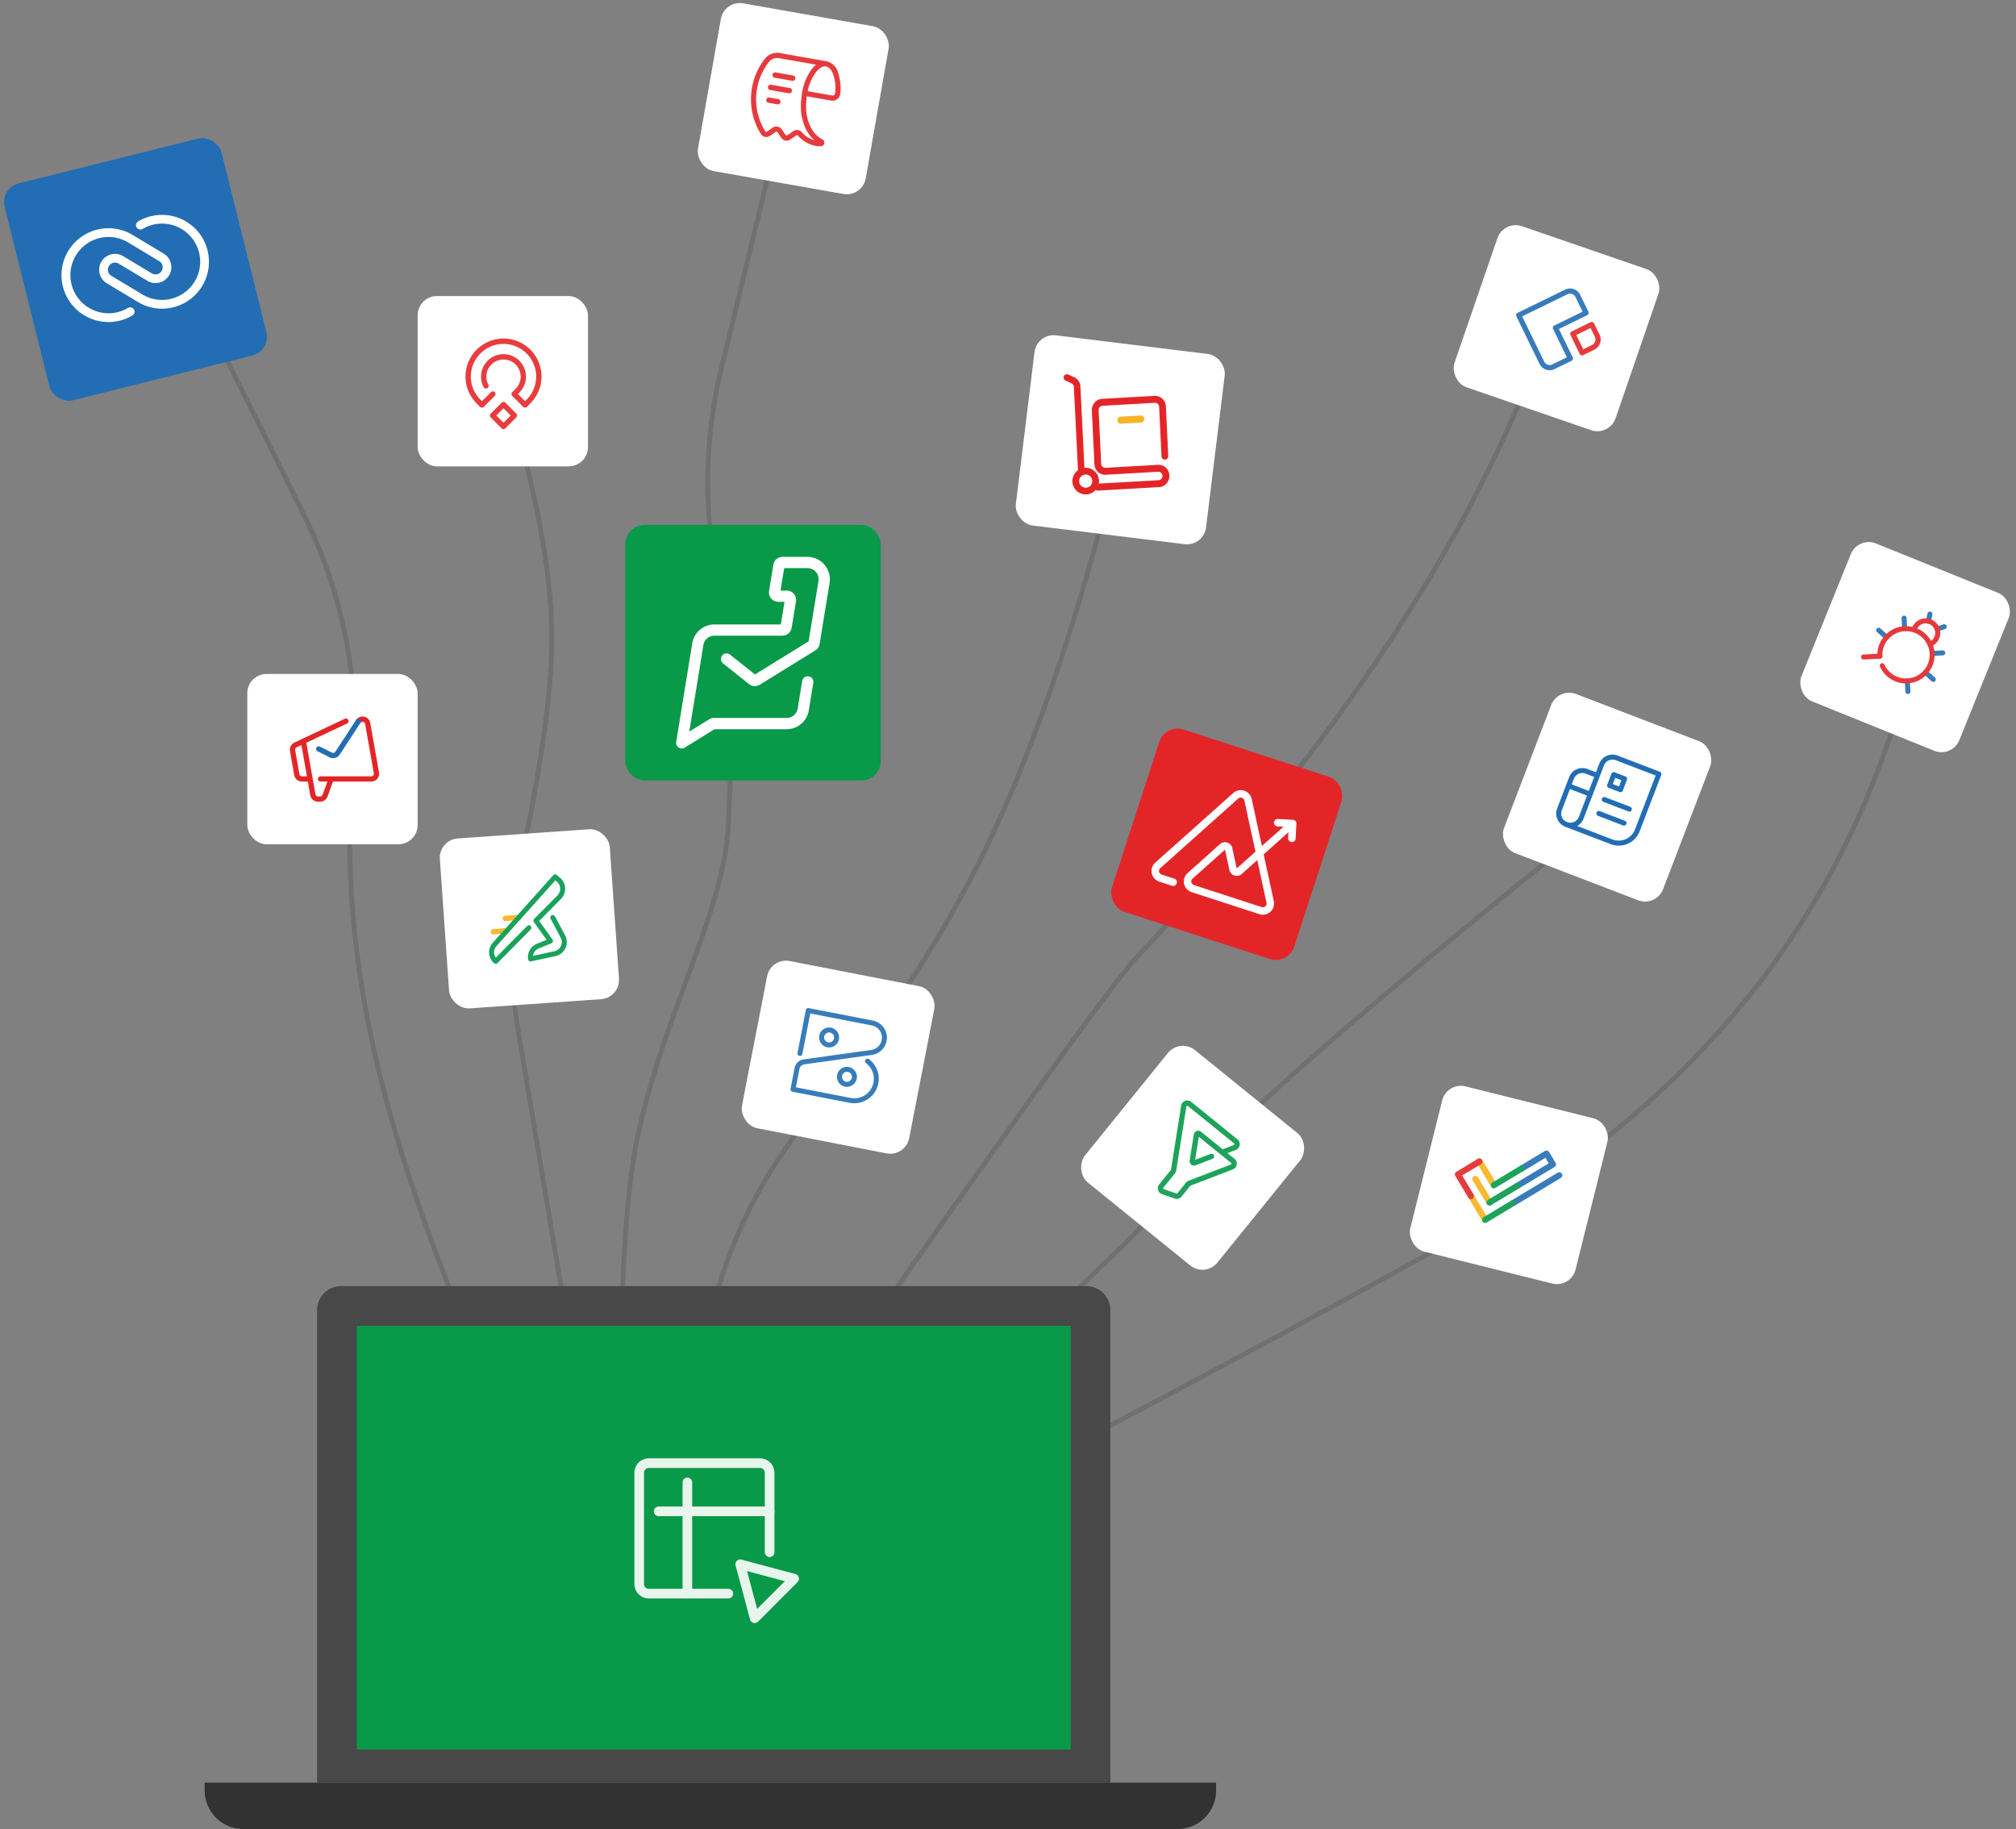 <svg xmlns="http://www.w3.org/2000/svg" width="418.864" height="379.998" viewBox="0 0 418.864 379.998">
  <rect x="0" y="0" width="418.864" height="379.998" fill="#808080" stroke="none"/>
  <g id="Symbols" transform="translate(-0.437 -0.274)">
    <g id="SeamlessDataConnections" transform="translate(-937 -74)">
      <g id="Group_21" data-name="Group 21" transform="translate(937.437 74.274)">
        <path id="Line" d="M28.15,36.613,63.2,107.092a100,100,0,0,1,10.09,53.1q-2.595,30.127,5.742,63.642,11.822,47.526,50.879,122.989" fill="none" stroke="#707070" stroke-linecap="square" stroke-width="1" fill-rule="evenodd"/>
        <path id="Line-Copy" d="M104.464,79.193q10.183,32.5,10.184,53.374,0,16.154-6.095,44.812h0a100,100,0,0,0-.809,37.352l6.53,38.909h0l15.637,93.18" fill="none" stroke="#707070" stroke-linecap="square" stroke-width="1" fill-rule="evenodd"/>
        <path id="Line-Copy-2" d="M167.5,3.994l-17.623,72.58a100,100,0,0,0-.216,46.276q3.481,14.947,1.612,49.154c-1.076,19.678-16.776,44.506-20.259,73.152q-3.574,29.39-1.1,101.664" fill="none" stroke="#707070" stroke-linecap="square" stroke-width="1" fill-rule="evenodd"/>
        <path id="Line-Copy-3" d="M234.414,86.387q-13.374,57.438-30.826,92.444-13.27,26.619-35.343,53.2h0a100,100,0,0,0-20.477,41.266L130.583,347.3h0" fill="none" stroke="#707070" stroke-linecap="square" stroke-width="1" fill-rule="evenodd"/>
        <path id="Line-Copy-4" d="M324.906,58.578Q303.875,127.063,236.137,198.9q-9.165,9.72-105.554,148.4" fill="none" stroke="#707070" stroke-linecap="square" stroke-width="1" fill-rule="evenodd"/>
        <path id="Line-Copy-5" d="M341.7,162.7q-76.208,60.507-93.9,80.757-28.66,32.8-117.211,103.846" fill="none" stroke="#707070" stroke-linecap="square" stroke-width="1" fill-rule="evenodd"/>
        <path id="Line-Copy-6" d="M399.24,128.109Q382.69,213.018,300.9,258.237T130.583,347.3" fill="none" stroke="#707070" stroke-linecap="square" stroke-width="1" fill-rule="evenodd"/>
        <g id="Dataconnection_App-06" data-name="Dataconnection/App-06" transform="translate(0 39.062) rotate(-14)">
          <rect id="Rectangle" width="46.451" height="46.447" rx="4" fill="#226db4"/>
          <g id="CRM-whiteBG" transform="translate(7.742 13.271)">
            <path id="Path" d="M21.223,19.487a9.684,9.684,0,0,1-6.853-2.818l0,0-5.362-5.36a3.291,3.291,0,0,1,2.329-5.617h.009a3.274,3.274,0,0,1,2.32.964l4.914,4.913a1.485,1.485,0,0,0,2.534-1.046,1.474,1.474,0,0,0-.435-1.052l-5.359-5.36A7.883,7.883,0,0,0,9.743,1.82H9.725A7.925,7.925,0,1,0,12,17.347a.908.908,0,1,1,.514,1.741A9.757,9.757,0,0,1,2.921,16.7,9.731,9.731,0,0,1,9.719.006h.024A9.694,9.694,0,0,1,16.6,2.821l0,0,5.359,5.357a3.3,3.3,0,0,1-.012,4.674,3.3,3.3,0,0,1-4.651-.012L12.38,7.933A1.481,1.481,0,0,0,10.3,7.927a1.478,1.478,0,0,0-.006,2.1l5.359,5.357A7.926,7.926,0,1,0,21.223,1.814a7.978,7.978,0,0,0-1.99.251c-.094.024-.188.051-.281.079A.907.907,0,1,1,18.435.405c.115-.033.23-.067.345-.1A9.779,9.779,0,0,1,21.226,0,9.76,9.76,0,0,1,30.2,5.959a9.747,9.747,0,0,1-8.979,13.528Z" fill="#fff"/>
          </g>
        </g>
        <g id="Dataconnection_App-06-Copy" data-name="Dataconnection/App-06-Copy" transform="translate(51.38 140.023)">
          <rect id="Rectangle-Copy-5" width="35.392" height="35.388" rx="4" fill="#fff"/>
          <g id="Campaigns-whiteBG" transform="translate(8.848 8.847)">
            <path id="Shape" d="M18.514,11.6,16.705,1.348A1.631,1.631,0,0,0,13.732.741a.544.544,0,0,0,.911.594.544.544,0,0,1,.991.2l1.809,10.249a.544.544,0,0,1-.535.638H6.394a.544.544,0,1,0,0,1.087H7.8L6.8,16.248a.545.545,0,0,1-.511.359H5.851a.543.543,0,0,1-.535-.449L3.414,5.441l8.437-3.983a.544.544,0,1,0-.464-.983L.935,5.408a1.635,1.635,0,0,0-.91,1.758l.882,5a1.629,1.629,0,0,0,1.606,1.348H3.742l.5,2.833a1.629,1.629,0,0,0,1.606,1.346h.443a1.636,1.636,0,0,0,1.534-1.076l1.124-3.106h7.956A1.631,1.631,0,0,0,18.514,11.6Zm-16,.83a.543.543,0,0,1-.535-.449l-.882-5a.545.545,0,0,1,.3-.586l1-.47,1.154,6.505Z" fill="#e42527"/>
            <path id="Path-2" data-name="Path" d="M8.989,8.646a1.626,1.626,0,0,1-.732-.174l-2.5-1.257a.544.544,0,1,1,.488-.972L8.745,7.5a.544.544,0,0,0,.7-.189L13.732.741a.544.544,0,0,1,.911.594L10.356,7.906A1.631,1.631,0,0,1,8.989,8.646Z" fill="#226db4"/>
          </g>
        </g>
        <g id="Dataconnection_App-06-Copy-2" data-name="Dataconnection/App-06-Copy-2" transform="translate(86.771 61.506)">
          <rect id="Rectangle-Copy-5-2" data-name="Rectangle-Copy-5" width="35.392" height="35.388" rx="4" fill="#fff"/>
          <g id="Recruit-whiteBG" transform="translate(9.954 8.847)" opacity="0.9">
            <g id="Group">
              <g id="Shape-2" data-name="Shape" transform="translate(5.062 13.153)">
                <path id="Path_2" data-name="Path 2" d="M2.824,5.647a.543.543,0,0,1-.389-.162L.162,3.212a.55.55,0,0,1,0-.778L2.435.161a.551.551,0,0,1,.779,0L5.486,2.434a.55.55,0,0,1,0,.778L3.213,5.485A.543.543,0,0,1,2.824,5.647ZM1.329,2.823,2.824,4.318,4.319,2.823,2.824,1.329Z" fill="#e52729"/>
              </g>
              <g id="Path-3" data-name="Path">
                <path id="Path_3" data-name="Path 3" d="M12.364,14.331a.543.543,0,0,1-.389-.162L9.706,11.9a.55.55,0,0,1,0-.778l.705-.7a3.563,3.563,0,0,0,0-5.041l0,0a3.568,3.568,0,0,0-5.04,0l0,0A3.53,3.53,0,0,0,4.355,7.4a3.583,3.583,0,0,0,.386,2.179.551.551,0,0,1-.971.52,4.712,4.712,0,0,1-.5-2.853A4.611,4.611,0,0,1,4.587,4.6l0,0a4.666,4.666,0,0,1,6.6,0l0,0a4.667,4.667,0,0,1,0,6.6l-.314.314L12.366,13l.319-.319a6.785,6.785,0,0,0-9.6-9.593,6.785,6.785,0,0,0,0,9.595L3.408,13l1.878-1.878a.55.55,0,0,1,.779.778L3.8,14.17a.551.551,0,0,1-.779,0l-.711-.709a7.893,7.893,0,1,1,11.154,0l-.711.711A.548.548,0,0,1,12.364,14.331Z" fill="#e52729"/>
              </g>
            </g>
          </g>
        </g>
        <g id="Dataconnection_App-06-Copy-3" data-name="Dataconnection/App-06-Copy-3" transform="translate(129.905 109.059)">
          <rect id="Rectangle-Copy-2" width="53.087" height="53.082" rx="4" fill="#089949"/>
          <g id="Desk-greenBG" transform="translate(10.571 6.635)">
            <path id="Path-4" data-name="Path" d="M1.17,39.811A1.168,1.168,0,0,1,.015,38.458l3.341-20.5A4.676,4.676,0,0,1,7.975,14.04H21.751l.77-4.705H21.237a1.946,1.946,0,0,1-1.924-2.255L20.2,1.633A1.94,1.94,0,0,1,22.123,0h5.142a4.67,4.67,0,0,1,4.619,5.414L29.816,18.1a1.942,1.942,0,0,1-.9,1.341L17.388,26.561a1.959,1.959,0,0,1-2.242-.132L9.77,22.156a1.168,1.168,0,1,1,1.458-1.824l5.16,4.1,11.146-6.885L29.575,5.04a2.335,2.335,0,0,0-2.309-2.707h-4.81L21.695,7H22.98A1.946,1.946,0,0,1,24.9,9.259l-.9,5.483a1.94,1.94,0,0,1-1.924,1.631H7.974a2.328,2.328,0,0,0-2.309,1.959L2.736,36.3l4.108-2.539a1.952,1.952,0,0,1,1.027-.292H22.948a2.328,2.328,0,0,0,2.309-1.959L26.2,25.76a1.17,1.17,0,0,1,2.309.374l-.938,5.756a4.676,4.676,0,0,1-4.619,3.917H7.983l-6.2,3.83A1.174,1.174,0,0,1,1.17,39.811Z" fill="#fff"/>
          </g>
        </g>
        <g id="Dataconnection_App-06-Copy-4" data-name="Dataconnection/App-06-Copy-4" transform="translate(215.428 69.181) rotate(7)">
          <rect id="Rectangle-Copy-3" width="39.815" height="39.811" rx="4" fill="#fff"/>
          <g id="Inventory-whiteBG" transform="translate(6.636 7.741)">
            <g id="Group-2" data-name="Group">
              <path id="Path-5" data-name="Path" d="M5.957,19.906a.682.682,0,0,1-.667-.571L2.359,2.422a.833.833,0,0,0-.567-.656L.483,1.352A.686.686,0,0,1,.017.845.7.7,0,0,1,.22.182.67.67,0,0,1,.886.033L2.195.447A2.2,2.2,0,0,1,3.7,2.182l2.93,16.912a.7.7,0,0,1-.112.516.674.674,0,0,1-.557.295Z" fill="#e42527"/>
            </g>
            <g id="Group-3" data-name="Group" transform="translate(6.636 2.212)">
              <path id="Path-6" data-name="Path" d="M3.2,21.012a.71.71,0,0,1-.7-.659.718.718,0,0,1,.579-.773l12.469-2.257a.861.861,0,0,0,.659-.563.9.9,0,0,0-.149-.867.843.843,0,0,0-.807-.3L4.541,17.534a2.214,2.214,0,0,1-1.689-.384,2.327,2.327,0,0,1-.929-1.5L.034,4.661A2.368,2.368,0,0,1,.409,2.927a2.255,2.255,0,0,1,1.459-.954L12.576.035A2.214,2.214,0,0,1,14.265.42a2.327,2.327,0,0,1,.929,1.5l1.748,10.174a.72.72,0,0,1-.572.826.7.7,0,0,1-.812-.576L13.81,2.167a.857.857,0,0,0-.99-.711L2.112,3.394a.852.852,0,0,0-.552.361.9.9,0,0,0-.141.655L3.307,15.4a.88.88,0,0,0,.351.566.837.837,0,0,0,.639.145l10.709-1.938a2.228,2.228,0,0,1,2.153.776,2.368,2.368,0,0,1,.4,2.307,2.275,2.275,0,0,1-1.765,1.485L3.322,21A.688.688,0,0,1,3.2,21.012Z" fill="#e42527"/>
            </g>
            <g id="Group-4" data-name="Group" transform="translate(12.166 6.635)">
              <path id="Path-7" data-name="Path" d="M.71,2.212A.719.719,0,0,1,0,1.543.729.729,0,0,1,.588.758L4.7.011a.7.7,0,0,1,.667.25.75.75,0,0,1,.123.721.716.716,0,0,1-.544.471L.834,2.2a.7.7,0,0,1-.124.011Z" fill="#f9b425"/>
            </g>
            <g id="Group-5" data-name="Group" transform="translate(4.424 18.8)">
              <path id="Shape-3" data-name="Shape" d="M2.765,5.529a2.765,2.765,0,1,1,.484-.043,2.765,2.765,0,0,1-.484.043ZM2.773,1.4a1.387,1.387,0,0,0-.242.021A1.369,1.369,0,1,0,2.773,1.4Z" fill="#e42527"/>
            </g>
          </g>
        </g>
        <g id="Dataconnection_App-06-Copy-5" data-name="Dataconnection/App-06-Copy-5" transform="translate(150.467 0) rotate(10)">
          <rect id="Rectangle-Copy-5-3" data-name="Rectangle-Copy-5" width="35.392" height="35.388" rx="4" fill="#fff"/>
          <g id="Expense-whiteBG" transform="translate(8.848 8.847)" opacity="0.9">
            <g id="Group-6" data-name="Group">
              <path id="Shape-4" data-name="Shape" d="M15.108,17.694a6.29,6.29,0,0,1-3.959-1.453.286.286,0,0,0-.381.02L9.731,17.3a1.35,1.35,0,0,1-1.907,0l-1-1a.286.286,0,0,0-.4,0L5.408,17.308A1.317,1.317,0,0,1,3.5,17.256,13.66,13.66,0,0,1,1.608,1.7,3.21,3.21,0,0,1,4.444,0h9.944A3.258,3.258,0,0,1,17.06,1.879a10.291,10.291,0,0,1,1.227,4.241,1.609,1.609,0,0,1-1.6,1.751H11.521c.012.3.036.6.068.891,0,.007,0,.015,0,.022a11.033,11.033,0,0,0,.5,2.613,9.207,9.207,0,0,0,1.028,2.189A6.9,6.9,0,0,0,14.55,15.2a4.961,4.961,0,0,0,1.706.918.761.761,0,0,1-.08,1.478A5.967,5.967,0,0,1,15.108,17.694ZM4.444,1.072A2.14,2.14,0,0,0,2.553,2.205,12.582,12.582,0,0,0,4.294,16.54a.245.245,0,0,0,.356.01l1.011-1.011a1.359,1.359,0,0,1,1.92,0l1,1a.277.277,0,0,0,.391,0L10.009,15.5a1.355,1.355,0,0,1,1.811-.1,5.311,5.311,0,0,0,2.881,1.2,6.5,6.5,0,0,1-.825-.57,7.958,7.958,0,0,1-1.657-1.866,11.189,11.189,0,0,1-1.7-5.3,13.949,13.949,0,0,1-.084-1.536,11.5,11.5,0,0,1,1.057-5.048,5.729,5.729,0,0,1,.8-1.215ZM11.521,6.8h5.165a.537.537,0,0,0,.534-.585,9.213,9.213,0,0,0-1.082-3.789C15.622,1.552,15,1.072,14.389,1.072a1.531,1.531,0,0,0-.984.408,4.084,4.084,0,0,0-.952,1.288A10.061,10.061,0,0,0,11.521,6.8Z" fill="#e42528"/>
            </g>
            <g id="Group-7" data-name="Group" transform="translate(3.248 6.799)">
              <path id="Path-8" data-name="Path" d="M4.51,1.106H.536A.545.545,0,0,1,0,.553.545.545,0,0,1,.536,0H4.51a.545.545,0,0,1,.536.553.545.545,0,0,1-.536.553Z" fill="#e42528"/>
            </g>
            <g id="Group-8" data-name="Group" transform="translate(3.361 9.479)">
              <path id="Path-9" data-name="Path" d="M2.455,1.106H.536A.545.545,0,0,1,0,.553.545.545,0,0,1,.536,0H2.455a.545.545,0,0,1,.536.553A.545.545,0,0,1,2.455,1.106Z" fill="#e42528"/>
            </g>
            <g id="Group-9" data-name="Group" transform="translate(3.73 4.12)">
              <path id="Path-10" data-name="Path" d="M4.278,1.106H.536A.545.545,0,0,1,0,.553.545.545,0,0,1,.536,0H4.278a.545.545,0,0,1,.536.553A.545.545,0,0,1,4.278,1.106Z" fill="#e42528"/>
            </g>
          </g>
        </g>
        <g id="Dataconnection_App-06-Copy-6" data-name="Dataconnection/App-06-Copy-6" transform="translate(91.11 174.477) rotate(-4)">
          <rect id="Rectangle-Copy-5-4" data-name="Rectangle-Copy-5" width="35.392" height="35.388" rx="4" fill="#fff"/>
          <g id="Sprints-whiteBG" transform="translate(8.848 8.847)" opacity="0.9">
            <g id="Group-10" data-name="Group" transform="translate(3.313 7.864)">
              <path id="Path-11" data-name="Path" d="M3.371,1.106H.519A.537.537,0,0,1,0,.553.537.537,0,0,1,.519,0H3.371A.537.537,0,0,1,3.89.553.537.537,0,0,1,3.371,1.106Z" fill="#f7b11a"/>
            </g>
            <g id="Group-11" data-name="Group" transform="translate(0.638 10.459)">
              <path id="Path-12" data-name="Path" d="M3.371,1.106H.519A.537.537,0,0,1,0,.553.537.537,0,0,1,.519,0H3.371A.537.537,0,0,1,3.89.553.537.537,0,0,1,3.371,1.106Z" fill="#f7b11a"/>
            </g>
            <g id="Group-12" data-name="Group">
              <path id="Path-13" data-name="Path" d="M8.511,17.694a.519.519,0,0,1-.517-.473,2.984,2.984,0,0,1,2.056-3.1l2.049-.662L9.731,9.594a.519.519,0,0,1,.1-.661L15,4.4a1.947,1.947,0,0,0,.093-2.84l-.312-.312L1.628,14.027a1.949,1.949,0,0,0-.316,2.393l6.94-6.1a.519.519,0,1,1,.685.779L1.588,17.56a.519.519,0,0,1-.709-.022l0,0A2.984,2.984,0,0,1,.9,13.283L14.426.147a.519.519,0,0,1,.729.005l.673.673a2.982,2.982,0,0,1-.143,4.354L10.845,9.425l2.484,4.051a.519.519,0,0,1-.283.765l-2.677.864a1.945,1.945,0,0,0-1.31,1.467l4.494-.642a1.947,1.947,0,0,0,1.5-2.718L13.242,9.13a.519.519,0,0,1,.949-.422l1.815,4.082A2.985,2.985,0,0,1,13.7,16.957l-5.116.731A.532.532,0,0,1,8.511,17.694Z" fill="#009849"/>
            </g>
          </g>
        </g>
        <g id="Dataconnection_App-06-Copy-7" data-name="Dataconnection/App-06-Copy-7" transform="translate(160.15 198.901) rotate(11)">
          <rect id="Rectangle-Copy-5-5" data-name="Rectangle-Copy-5" width="35.392" height="35.388" rx="4" fill="#fff"/>
          <g id="Books-whiteBG" transform="translate(9.234 8.847)" opacity="0.9">
            <g id="Group-13" data-name="Group">
              <path id="Path-14" data-name="Path" d="M12.607,17.694H.518A.518.518,0,0,1,0,17.176V12.784a2.247,2.247,0,0,1,1.517-2.125l13.4-4.6a2.582,2.582,0,0,0-.838-5.025H1.037V9.589A.518.518,0,0,1,0,9.589V.518A.518.518,0,0,1,.518,0H14.076a3.619,3.619,0,0,1,1.175,7.042l-13.4,4.6a1.21,1.21,0,0,0-.817,1.144v3.873h11.57a4.051,4.051,0,0,0,1.771-7.7.518.518,0,1,1,.453-.933,5.088,5.088,0,0,1-2.223,9.665Z" fill="#226eb3"/>
            </g>
            <g id="Group-14" data-name="Group" transform="translate(3.759 3.107)">
              <path id="Shape-5" data-name="Shape" d="M2.074,4.147A2.074,2.074,0,1,1,4.147,2.074,2.076,2.076,0,0,1,2.074,4.147Zm0-3.11A1.037,1.037,0,1,0,3.111,2.074,1.038,1.038,0,0,0,2.074,1.037Z" fill="#226eb3"/>
            </g>
            <g id="Group-15" data-name="Group" transform="translate(8.957 10.429)">
              <path id="Shape-6" data-name="Shape" d="M2.074,4.147A2.074,2.074,0,1,1,4.147,2.074,2.076,2.076,0,0,1,2.074,4.147Zm0-3.11A1.037,1.037,0,1,0,3.111,2.074,1.038,1.038,0,0,0,2.074,1.037Z" fill="#226eb3"/>
            </g>
          </g>
        </g>
        <g id="Dataconnection_App-06-Copy-8" data-name="Dataconnection/App-06-Copy-8" transform="matrix(0.934, 0.358, -0.358, 0.934, 323.715, 142.755)">
          <rect id="Rectangle-Copy-4" width="35.392" height="35.388" rx="4" fill="#fff"/>
          <g id="Group-16" data-name="Group" transform="translate(8.848 8.847)">
            <path id="Shape-7" data-name="Shape" d="M8.468,6.926h2.419a.518.518,0,0,0,.518-.518V3.988a.518.518,0,0,0-.518-.518H8.468a.518.518,0,0,0-.518.518V6.407A.518.518,0,0,0,8.468,6.926ZM8.986,4.5h1.382V5.887H8.986Z" fill="#226db4"/>
            <path id="Shape-8" data-name="Shape" d="M17.177,0h-9.4A2.94,2.94,0,0,0,4.839,2.937V4.849H2.927A2.93,2.93,0,0,0,0,7.776v6.991a2.93,2.93,0,0,0,2.927,2.927h10.1A4.666,4.666,0,0,0,17.7,13.027V.518A.518.518,0,0,0,17.177,0ZM2.927,5.885H4.838V9h-3.8V7.776A1.893,1.893,0,0,1,2.927,5.885Zm.01,10.772h-.01a1.893,1.893,0,0,1-1.89-1.89V10.036h3.8v4.731a1.893,1.893,0,0,1-1.89,1.89Zm13.722-3.629a3.634,3.634,0,0,1-3.63,3.63H5.182a2.916,2.916,0,0,0,.695-1.89V2.937a1.9,1.9,0,0,1,1.9-1.9h8.882Z" fill="#226db4"/>
            <path id="Path-15" data-name="Path" d="M8.468,10.036h5.589a.518.518,0,0,0,0-1.037H8.468a.518.518,0,0,0,0,1.037Z" fill="#226db4"/>
            <path id="Path-16" data-name="Path" d="M8.468,13.148h5.589a.518.518,0,0,0,0-1.037H8.468a.518.518,0,0,0,0,1.037Z" fill="#226db4"/>
          </g>
        </g>
        <g id="Dataconnection_App-06-Copy-9" data-name="Dataconnection/App-06-Copy-9" transform="translate(245.177 215.661) rotate(39)">
          <rect id="Rectangle-Copy-5-6" data-name="Rectangle-Copy-5" width="35.392" height="35.388" rx="4" fill="#fff"/>
          <g id="Bigin-White" transform="translate(8.848 8.847)" opacity="0.9">
            <g id="Group-17" data-name="Group">
              <path id="Shape-9" data-name="Shape" d="M8.209,18.8a1.286,1.286,0,0,1-1.287-1.286V13.673a.184.184,0,0,0-.025-.092L.174,1.93a1.273,1.273,0,0,1,0-1.286A1.273,1.273,0,0,1,1.288,0h0l12.38,0a1.273,1.273,0,0,1,1.113.643,1.273,1.273,0,0,1,0,1.285l-.926,1.61h1.882a1.286,1.286,0,0,1,1.113,1.93l-4.705,8.141a.184.184,0,0,0-.025.092v2.852a1.29,1.29,0,0,1-.845,1.208l-2.628.957A1.284,1.284,0,0,1,8.209,18.8ZM1.288,1.1a.184.184,0,0,0-.159.276L7.853,13.03a1.286,1.286,0,0,1,.172.643v3.841a.184.184,0,0,0,.246.172l2.628-.957a.184.184,0,0,0,.121-.173V13.705a1.288,1.288,0,0,1,.173-.643L15.9,4.921a.184.184,0,0,0-.159-.276h-2.8a.543.543,0,0,1-.074,0H7.093l2.422,4.2,1.707-2.956a.552.552,0,1,1,.956.551L10.31,9.668a.909.909,0,0,1-.8.459h0a.909.909,0,0,1-.8-.459L5.977,4.917a.919.919,0,0,1,.8-1.378h0l5.81,0,1.243-2.159a.184.184,0,0,0-.159-.276Z" fill="#049949"/>
            </g>
          </g>
        </g>
        <g id="Dataconnection_App-06-Copy-11" data-name="Dataconnection/App-06-Copy-11" transform="translate(312.425 45.695) rotate(19)">
          <rect id="Rectangle-Copy-4-2" data-name="Rectangle-Copy-4" width="35.392" height="35.388" rx="4" fill="#fff"/>
          <g id="Creator-whiteBG" transform="translate(8.848 8.847)" opacity="0.9">
            <g id="Group-18" data-name="Group">
              <path id="Shape-10" data-name="Shape" d="M9.58,17.694h0a2.322,2.322,0,0,1-1.655-.686L.158,9.229a.54.54,0,0,1,0-.762L7.927.686A2.323,2.323,0,0,1,9.582,0h0a2.323,2.323,0,0,1,1.655.686L14,3.454a.54.54,0,0,1,0,.762L9.377,8.847,14,13.477a.54.54,0,0,1,0,.763l-2.766,2.769A2.323,2.323,0,0,1,9.58,17.694ZM1.3,8.848l7.387,7.4a1.251,1.251,0,0,0,.891.369h0a1.251,1.251,0,0,0,.891-.369l2.385-2.387L8.232,9.228a.54.54,0,0,1,0-.762l4.624-4.63L10.473,1.449a1.259,1.259,0,0,0-1.782,0Z" fill="#226db4"/>
            </g>
            <g id="Group-19" data-name="Group" transform="translate(11.886 5.204)">
              <path id="Shape-11" data-name="Shape" d="M3.638,7.285a.54.54,0,0,1-.382-.158l-3.1-3.1a.54.54,0,0,1,0-.762l3.1-3.1a.54.54,0,0,1,.764,0L5.85,1.991a2.342,2.342,0,0,1,0,3.3L4.02,7.127A.539.539,0,0,1,3.638,7.285ZM1.3,3.643,3.638,5.982l1.448-1.45a1.261,1.261,0,0,0,0-1.779L3.638,1.3Z" fill="#e42527"/>
            </g>
          </g>
        </g>
        <g id="Dataconnection_App-06-Copy-12" data-name="Dataconnection/App-06-Copy-12" transform="matrix(0.927, 0.375, -0.375, 0.927, 386.049, 111.408)">
          <rect id="Rectangle-Copy-4-3" data-name="Rectangle-Copy-4" width="35.392" height="35.388" rx="4" fill="#fff"/>
          <g id="BugTracker-whiteBG" transform="translate(9.954 8.847)" opacity="0.9">
            <g id="Group-20" data-name="Group" transform="translate(0.82 7.124)">
              <path id="Path-17" data-name="Path" d="M2.6,1.792a.536.536,0,0,1-.178-.031L.341,1.006A.519.519,0,1,1,.7.032L2.774.787A.518.518,0,0,1,2.6,1.792Z" fill="#216db3"/>
            </g>
            <g id="Group-21" data-name="Group" transform="translate(13.099 11.591)">
              <path id="Path-18" data-name="Path" d="M2.594,1.794a.536.536,0,0,1-.178-.031L.341,1.006A.519.519,0,1,1,.7.032L2.774.787a.518.518,0,0,1,.309.665A.525.525,0,0,1,2.594,1.794Z" fill="#216db3"/>
            </g>
            <g id="Group-22" data-name="Group" transform="translate(12.917 6.51)">
              <path id="Path-19" data-name="Path" d="M.519,1.97A.518.518,0,0,1,.3.982l2-.933a.519.519,0,1,1,.439.94l-2,.933A.519.519,0,0,1,.519,1.97Z" fill="#216db3"/>
            </g>
            <g id="Group-23" data-name="Group" transform="translate(4.771 2.816)">
              <path id="Path-20" data-name="Path" d="M1.452,3.04a.518.518,0,0,1-.47-.3l-.933-2A.519.519,0,0,1,.989.3l.933,2a.519.519,0,0,1-.251.689A.547.547,0,0,1,1.452,3.04Z" fill="#216db3"/>
            </g>
            <g id="Group-24" data-name="Group" transform="translate(9.429)">
              <path id="Path-21" data-name="Path" d="M.786,2.55a.518.518,0,0,1-.51-.428L.008.609A.519.519,0,0,1,1.029.428L1.3,1.94a.519.519,0,0,1-.42.6A.406.406,0,0,1,.786,2.55Z" fill="#216db3"/>
            </g>
            <g id="Group-25" data-name="Group" transform="translate(11.983 1.359)">
              <path id="Path-22" data-name="Path" d="M.519,2.023a.518.518,0,0,1-.334-.916L1.362.121a.519.519,0,1,1,.667.795L.853,1.9A.518.518,0,0,1,.519,2.023Z" fill="#216db3"/>
            </g>
            <g id="Group-26" data-name="Group" transform="translate(10.294 14.655)">
              <path id="Path-23" data-name="Path" d="M1.452,3.04a.518.518,0,0,1-.47-.3l-.933-2A.519.519,0,0,1,.989.3l.933,2a.519.519,0,0,1-.251.689A.531.531,0,0,1,1.452,3.04Z" fill="#216db3"/>
            </g>
            <g id="Group-27" data-name="Group" transform="translate(7.585 1.48)">
              <path id="Path-24" data-name="Path" d="M4.712,5.4a.518.518,0,0,1-.349-.9A1.987,1.987,0,1,0,1.157,2.344a1.931,1.931,0,0,0-.1.943.519.519,0,0,1-1.028.14A3.023,3.023,0,0,1,5.764,1.748a3,3,0,0,1,.1,2.312,3.029,3.029,0,0,1-.805,1.2A.511.511,0,0,1,4.712,5.4Z" fill="#e32327"/>
            </g>
            <g id="Group-28" data-name="Group" transform="translate(2.569 4.307)">
              <path id="Path-25" data-name="Path" d="M5.945,11.894a5.962,5.962,0,0,1-4.052-1.6A.518.518,0,1,1,2.6,9.539,4.915,4.915,0,1,0,1.5,8.022a.519.519,0,0,1-.94.439A5.949,5.949,0,0,1,5.646.008a5.943,5.943,0,0,1,5.69,3.426A5.949,5.949,0,0,1,6.25,11.887C6.148,11.892,6.046,11.894,5.945,11.894Z" fill="#e32327"/>
            </g>
            <g id="Group-29" data-name="Group" transform="translate(0 12.03)">
              <path id="Path-26" data-name="Path" d="M.519,2.476A.518.518,0,0,1,.3,1.488L3.379.049a.519.519,0,1,1,.439.94L.738,2.428A.519.519,0,0,1,.519,2.476Z" fill="#e32327"/>
            </g>
          </g>
        </g>
        <g id="Dataconnection_App-06-Copy-14" data-name="Dataconnection/App-06-Copy-14" transform="translate(300.609 224.738) rotate(14)">
          <rect id="Rectangle-Copy-4-4" data-name="Rectangle-Copy-4" width="35.392" height="35.388" rx="4" fill="#fff"/>
          <g id="Projects-whiteBG" transform="translate(6.261 8.847)" opacity="0.9">
            <g id="Group-30" data-name="Group" transform="translate(3.701 12.34)">
              <path id="Path-27" data-name="Path" d="M4.717,5.354a.629.629,0,0,1-.451-.187L.187,1.088a.638.638,0,0,1,.9-.9L5.168,4.266a.638.638,0,0,1,0,.9A.629.629,0,0,1,4.717,5.354Z" fill="#f7b21b"/>
            </g>
            <g id="Group-31" data-name="Group" transform="translate(3.7 4.938)">
              <path id="Path-28" data-name="Path" d="M4.722,5.349a.633.633,0,0,1-.451-.187L.188,1.089a.638.638,0,1,1,.9-.9L5.171,4.258a.638.638,0,0,1,0,.9A.623.623,0,0,1,4.722,5.349Z" fill="#f7b21b"/>
            </g>
            <g id="Group-32" data-name="Group" transform="translate(3.71 8.648)">
              <path id="Path-29" data-name="Path" d="M4.708,5.346a.629.629,0,0,1-.451-.187L.187,1.088a.638.638,0,0,1,.9-.9l4.071,4.07a.638.638,0,0,1-.451,1.089Z" fill="#f7b21b"/>
            </g>
            <g id="Group-33" data-name="Group" transform="translate(12.536 3.701)">
              <path id="Path-30" data-name="Path" d="M.638,9.238a.629.629,0,0,1-.451-.187.638.638,0,0,1,0-.9L8.15.187a.638.638,0,0,1,.9.9L1.088,9.051A.629.629,0,0,1,.638,9.238Z" fill="#236eb4"/>
            </g>
            <g id="Group-34" data-name="Group" transform="translate(12.536)">
              <path id="Path-31" data-name="Path" d="M.638,9.238a.629.629,0,0,1-.451-.187.638.638,0,0,1,0-.9L5.848,2.488,4.9,1.54,1.091,5.349a.638.638,0,0,1-.9-.9L4.449.187a.637.637,0,0,1,.9,0L7.2,2.037a.638.638,0,0,1,0,.9L1.088,9.051A.638.638,0,0,1,.638,9.238Z" fill="#236eb4"/>
            </g>
            <g id="Group-35" data-name="Group" transform="translate(7.785 4.26)">
              <path id="Path-32" data-name="Path" d="M.638,6.026a.629.629,0,0,1-.451-.187.638.638,0,0,1,0-.9L4.938.187a.638.638,0,0,1,.9.9L1.091,5.839A.638.638,0,0,1,.638,6.026Z" fill="#049949"/>
            </g>
            <g id="Group-36" data-name="Group" transform="translate(7.781 7.963)">
              <path id="Path-33" data-name="Path" d="M.638,6.031a.629.629,0,0,1-.451-.187.638.638,0,0,1,0-.9L4.942.187a.638.638,0,0,1,.9.9L1.088,5.844A.638.638,0,0,1,.638,6.031Z" fill="#049949"/>
            </g>
            <g id="Group-37" data-name="Group" transform="translate(7.781 11.663)">
              <path id="Path-34" data-name="Path" d="M.638,6.031a.629.629,0,0,1-.451-.187.638.638,0,0,1,0-.9L4.942.187a.638.638,0,0,1,.9.9L1.088,5.844A.629.629,0,0,1,.638,6.031Z" fill="#049949"/>
            </g>
            <g id="Group-38" data-name="Group" transform="translate(0 4.939)">
              <path id="Path-35" data-name="Path" d="M4.339,8.676a.629.629,0,0,1-.451-.187l-3.7-3.7a.637.637,0,0,1,0-.9l3.7-3.7a.638.638,0,0,1,.9.9L1.54,4.338l3.25,3.25a.638.638,0,0,1,0,.9A.629.629,0,0,1,4.339,8.676Z" fill="#e32628"/>
            </g>
          </g>
        </g>
        <g id="Dataconnection_App-06-Copy-10" data-name="Dataconnection/App-06-Copy-10" transform="translate(242.099 150.328) rotate(18)">
          <rect id="Rectangle-Copy" width="39.815" height="39.811" rx="4" fill="#e42528"/>
          <g id="Analytics-logo-redBG" transform="translate(6.636 6.635)">
            <rect id="Rectangle-2" data-name="Rectangle" width="26.544" height="26.541" fill="#e42528"/>
            <path id="Shape-12" data-name="Shape" d="M26.225,21.486l-5.008-8.6,3.474-5.962.317,1.189a.78.78,0,0,0,.752.576.777.777,0,0,0,.752-.974l-.8-3a.75.75,0,0,0-.2-.351h0l-.026-.026h0a.755.755,0,0,0-.2-.127l-.008,0L25.249,4.2,25.237,4.2l-.021-.008a.166.166,0,0,0-.018-.005.048.048,0,0,0-.018-.005c-.005,0-.013,0-.018-.005s-.013,0-.018-.005-.013,0-.018-.005a.044.044,0,0,0-.018,0l-.018,0-.021,0a.033.033,0,0,1-.016,0l-.023,0H24.9l-.023,0-.016,0-.021,0a.076.076,0,0,0-.023.005l-.016,0a.217.217,0,0,0-.039.01l-3.007.8a.776.776,0,1,0,.4,1.5l1.194-.315L20.322,11.35,15.3,2.719a2.339,2.339,0,0,0-4.038,0L.319,21.486a2.3,2.3,0,0,0,0,2.328A2.316,2.316,0,0,0,2.34,24.98H5.122a.775.775,0,1,0,0-1.551H2.34a.764.764,0,0,1-.675-.388.756.756,0,0,1,0-.775L12.6,3.494a.781.781,0,0,1,1.349,0l5.472,9.4L16.79,17.4l-2.172-3.732a1.56,1.56,0,0,0-2.693,0L7.371,21.486A2.327,2.327,0,0,0,9.393,24.98H24.2a2.327,2.327,0,0,0,2.021-3.494Zm-1.347,1.556a.764.764,0,0,1-.675.388H9.393a.775.775,0,0,1-.675-1.163l4.554-7.82,2.172,3.732a1.56,1.56,0,0,0,2.693,0l2.18-3.742,4.559,7.83A.756.756,0,0,1,24.878,23.042Z" fill="#fff"/>
          </g>
        </g>
        <path id="Rectangle-3" data-name="Rectangle" d="M70.88,267.2H225.694a5,5,0,0,1,5,5v98.17H65.88V272.2A5,5,0,0,1,70.88,267.2Z" fill="#484848" fill-rule="evenodd"/>
        <g id="Laptop-Screen" transform="translate(74.121 275.452)">
          <rect id="Rectangle-4" data-name="Rectangle" width="148.332" height="88.038" fill="#089949"/>
          <g id="Group-2-2" data-name="Group-2" transform="translate(53.564 24.761)">
            <rect id="Rectangle-5" data-name="Rectangle" width="39.83" height="38.517" fill="#089949"/>
            <g id="Logo" transform="translate(4.12 2.765)" opacity="0.9">
              <g id="Sheet-white">
                <g id="Group-39" data-name="Group">
                  <path id="Path-36" data-name="Path" d="M19.527,29.118H3a3.011,3.011,0,0,1-3-3.009V3.009A3.011,3.011,0,0,1,3,0H26.1a3.011,3.011,0,0,1,3,3.009V19.52a1,1,0,1,1-2,0V3.009a1,1,0,0,0-1-1H3a1,1,0,0,0-1,1v23.1a1,1,0,0,0,1,1H19.53a1,1,0,0,1,0,2.007Z" fill="#fff"/>
                </g>
                <g id="Group-40" data-name="Group" transform="translate(10.008 4.008)">
                  <path id="Path-37" data-name="Path" d="M1,25.11a1,1,0,0,1-1-1V1A1,1,0,1,1,2,1V24.108A1,1,0,0,1,1,25.11Z" fill="#fff"/>
                </g>
                <g id="Group-41" data-name="Group" transform="translate(4.038 10.02)">
                  <path id="Path-38" data-name="Path" d="M24.07,2H1A1,1,0,0,1,1,0H24.07a1,1,0,0,1,0,2Z" fill="#fff"/>
                </g>
                <g id="Group-42" data-name="Group" transform="translate(20.994 21.007)">
                  <path id="Shape-13" data-name="Shape" d="M4,13.215a.954.954,0,0,1-.258-.034,1.007,1.007,0,0,1-.709-.71l-3-11.21A1,1,0,0,1,1.259.035l11.2,3a1.005,1.005,0,0,1,.452,1.679L4.712,12.924A1.03,1.03,0,0,1,4,13.215ZM2.417,2.421l2.1,7.855L10.26,4.526Z" fill="#fff"/>
                </g>
              </g>
            </g>
          </g>
        </g>
        <path id="Mask" d="M42.532,370.369H252.669V372a8,8,0,0,1-8,8H50.532a8,8,0,0,1-8-8v-1.629Z" fill="#323232"/>
      </g>
    </g>
  </g>
</svg>

